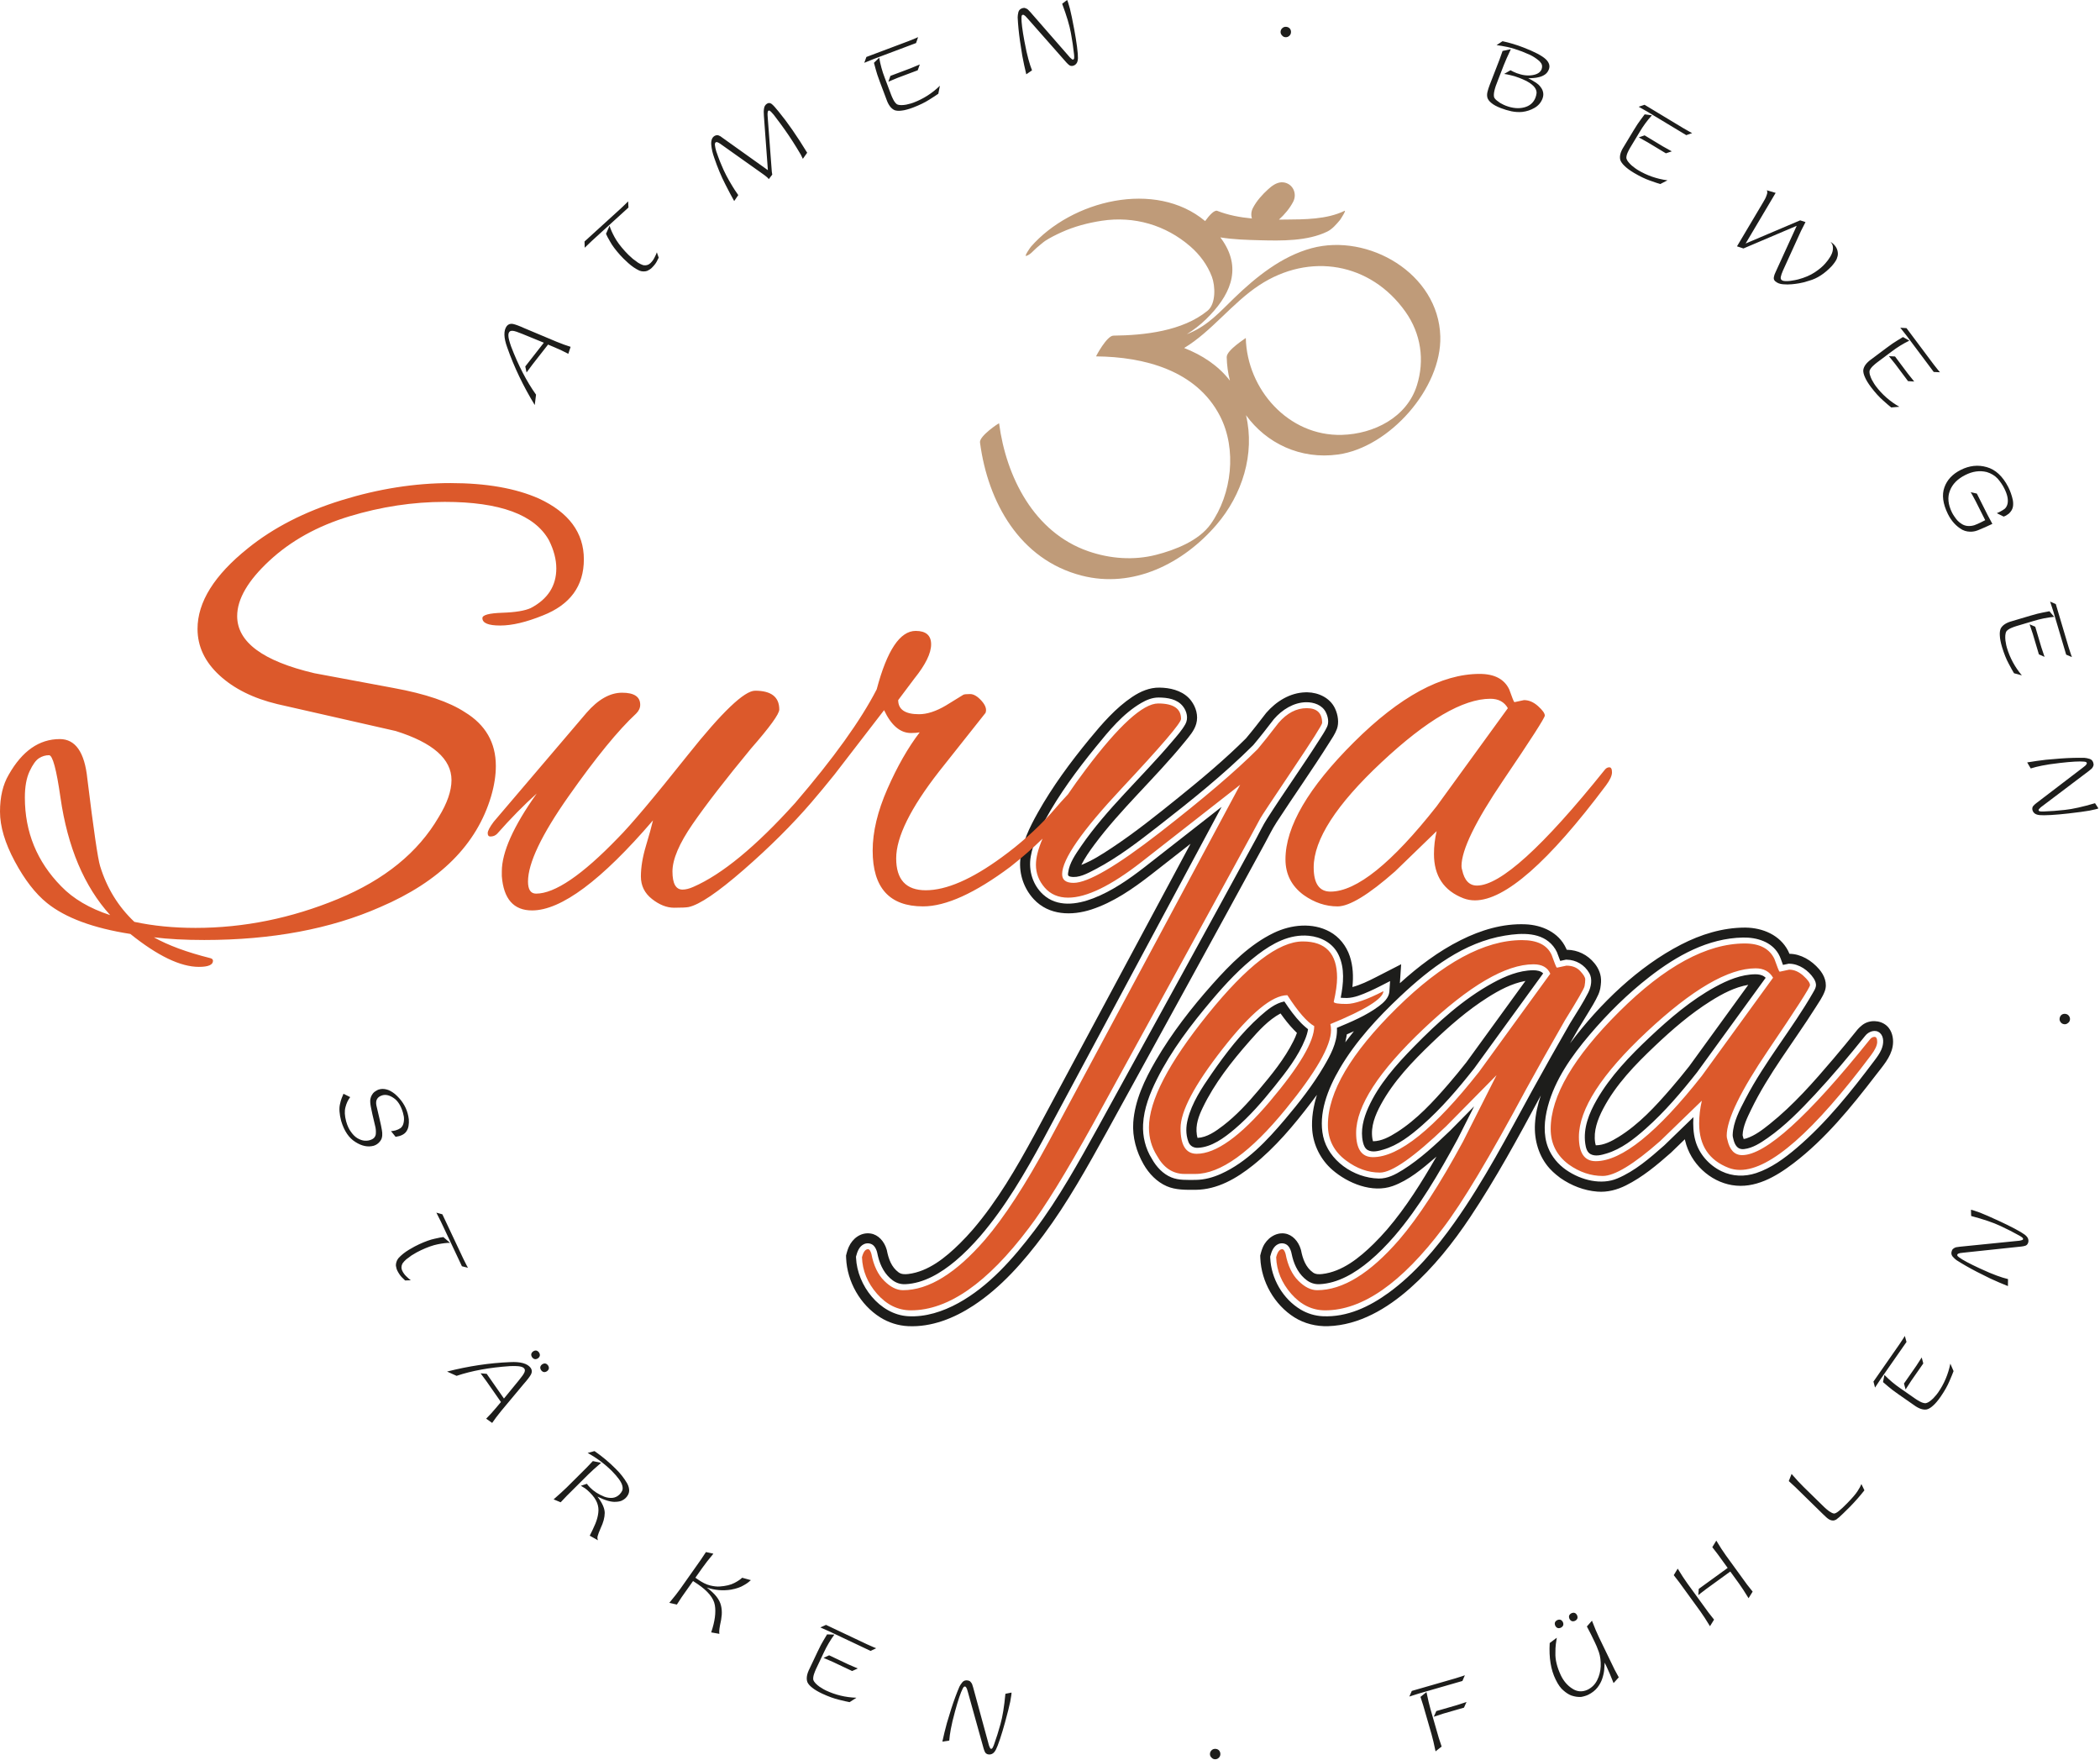 <svg xmlns="http://www.w3.org/2000/svg" clip-rule="evenodd" fill-rule="evenodd" stroke-linejoin="round" stroke-miterlimit="2" viewBox="0 0 1105 926"><path d="m687.948 364.243c5.859.112 11.829 2.921 14.454 8.346 1.7 3.512 2.248 7.791 1.039 11.02-.988 2.643-2.644 5.003-4.173 7.43-8.859 14.07-18.485 27.666-27.494 41.525-2.374 3.652-4.219 7.495-6.262 11.25-26.293 48.33-52.895 96.631-79.411 144.935l-3.617 6.586c-10.336 18.641-20.703 37.384-33.351 54.367-10.559 14.179-22.358 27.637-36.972 37.22-10.213 6.697-22.031 11.387-34.295 10.81-5.19-.244-10.313-1.86-14.72-4.636-10.511-6.62-17.398-18.765-17.919-31.115l-.052-1.398.342-1.333s.465-1.786 1.11-3.226c1.948-4.355 6.248-7.821 11.503-7.03 4.03.606 7.147 4.128 8.383 8.307l.134.463c.867 4.478 2.373 8.893 6.205 11.676 1.375.998 3.14 1.083 5.074.848 10.532-1.282 19.553-8.578 27.181-16.119 2.32-2.293 4.537-4.688 6.68-7.148l.157-.181c12.811-14.951 22.809-32.2 32.281-49.616l.276-.508 81.943-152.782-20.71 16.2c-9.688 7.536-20.006 14.669-31.51 18.4-10.171 3.3-22.278 3.189-30.297-5.476-5.092-5.502-7.77-13.111-7.057-20.723.818-8.741 4.829-16.944 9.217-24.768 7.689-13.709 17.094-26.454 27.102-38.644 6.775-8.252 13.917-16.474 22.582-22.264 4.286-2.864 9.123-4.973 14.351-4.888.681.011 1.361.039 2.04.086 5.461.383 11.186 2.252 14.623 6.841 2.537 3.388 3.861 7.829 2.668 12.095-1.038 3.71-3.769 6.73-6.297 9.829-15.219 18.665-33.374 34.982-47.391 53.887-2.482 3.348-4.864 6.782-6.755 10.487l-.03.057c5.653-2.214 10.849-5.537 15.966-8.926 12.253-8.115 23.758-17.326 35.196-26.557 12.232-9.872 24.304-19.97 35.446-31.06l.015-.015c3.681-4.361 7.163-8.885 10.643-13.409 5.285-6.103 12.563-10.655 20.754-10.84.268-.006.3-.011.948-.003zm-78.316 2.743c-3.267-.009-6.361 1.241-9.167 2.886-9.682 5.678-16.924 14.592-23.997 23.288-9.777 12.018-18.994 24.507-26.407 38.003-3.392 6.175-6.492 12.575-7.692 19.427-1.319 7.537 1.136 15.108 6.484 20.014 7.488 6.868 17.817 5.335 26.409 2.024 9.851-3.797 18.791-10.021 27.262-16.61l40.248-31.483-93.677 174.659c-9.642 17.772-19.947 35.591-33.199 51.055l-.171.197c-4.03 4.626-8.326 9.054-13.039 13.001-7.574 6.345-16.591 11.757-26.278 12.203-2.488.114-4.724-.608-6.623-1.987-4.133-3.001-6.524-7.618-7.737-12.473-.27-1.079-.485-2.224-.573-2.52-.359-1.2-.869-2.396-1.762-3.291-1.288-1.292-3.389-1.574-5.069-.814-2.534 1.146-3.548 3.943-4.225 6.582l.023.627c.614 14.544 12.44 29.822 27.312 30.725 9.192.557 18.404-2.441 26.54-6.922 15.965-8.794 28.729-23.247 40.042-38.178 12.929-17.154 23.224-35.913 33.578-54.585l3.611-6.577c26.516-48.302 53.126-96.619 79.402-144.917 1.9-3.493 3.598-7.105 5.685-10.381 8.925-14.013 18.564-27.476 27.496-41.508 1.468-2.305 3.011-4.566 4.172-7.018 1.079-2.276.572-5.308-.668-7.734-1.919-3.759-6.267-5.278-10.344-5.217-6.574.099-12.632 3.908-16.977 8.927-3.543 4.605-7.096 9.204-10.842 13.642l-.176.176c-15.362 15.289-32.568 29.051-49.818 42.488-10.546 8.215-21.218 16.462-33.064 22.663-4.301 2.252-8.914 4.781-13.188 3.868-1.583-.339-1.247-1.277-1.136-2.166.624-5.005 3.868-9.597 6.855-13.952 13.315-19.416 31.892-36.155 47.819-54.939 2.511-2.962 5.147-5.847 6.998-9.193 1.666-3.009.771-6.74-1.276-9.336-3.059-3.88-8.093-4.616-12.831-4.654zm308.945 121.052c8.937.126 17.977 3.881 22.295 12.19.269.518.513 1.047.717 1.594 6.05.06 11.675 3.509 15.632 8.107 2.725 3.167 4.5 7.457 2.93 11.639-1.152 3.071-3.096 5.795-4.875 8.606-11.408 18.027-24.86 34.972-33.864 53.666-2.055 4.267-4.275 8.669-4.474 13.376 0 0 .216 1.122.559 2.058 0 0 .865-.142 1.415-.322 4.55-1.497 8.491-4.531 12.297-7.572 12.483-9.974 23.103-22.087 33.538-34.358 4.261-5.012 8.437-10.097 12.556-15.226 0 0 1.967-2.391 4.193-3.487 4.05-1.994 9.417-1.143 12.273 2.416 2.198 2.74 2.727 6.629 2.111 9.941-1.065 5.72-5.161 10.205-8.864 15.026-12.97 16.888-26.585 33.604-43.25 46.308-9.462 7.213-20.374 13.533-32.393 11.536-11.641-1.935-21.856-11.408-24.648-23.347-.075-.323-.175-.793-.175-.793l-7.302 7.069c-7.366 6.479-14.921 12.858-23.752 17.245-4.637 2.303-9.633 3.648-14.956 3.244-6.989-.531-13.724-3.159-19.547-7.215-.568-.396-3.434-2.583-5.504-4.856-5.728-6.291-8.316-14.945-7.801-23.65.3-5.069 1.431-10.076 3.072-14.862l-.393.713c-11.549 21.516-23.169 42.875-36.651 63.131-9.116 13.696-19.444 26.669-31.717 37.535-12.184 10.787-26.843 19.476-43.159 19.992-6.237.198-12.512-1.346-17.752-4.646-10.528-6.63-17.397-18.743-17.92-31.116l-.051-1.399.343-1.336s.465-1.781 1.108-3.219c1.969-4.401 6.63-7.763 11.498-7.033 4.053.608 7.15 4.133 8.388 8.298l.136.471c.873 4.522 2.451 9.041 6.333 11.769 1.401.985 3.153.966 4.825.771 10.501-1.227 19.5-8.454 27.139-15.972 2.378-2.341 4.648-4.79 6.843-7.31l.157-.18c9.996-11.665 18.185-24.819 25.887-38.172l.071-.124c-.164.142-.328.283-.492.425-6.884 5.914-14.041 12.013-22.527 15.048-10.731 3.837-23.554-1.41-31.727-8.495-6.07-5.262-9.974-12.891-10.609-20.87-.499-6.273.586-12.604 2.471-18.624 0 0-1.674 2.251-3.114 4.146-9.074 11.935-18.855 23.57-30.439 32.842-8.756 7.008-18.795 12.87-30.231 12.984-5.25.018-10.539.146-15.244-1.898-5.214-2.266-9.377-6.601-12.211-11.567-3.687-6.459-5.967-14.174-5.405-22.075.82-11.507 5.963-22.379 11.8-32.396 8.436-14.475 18.774-27.781 29.846-40.217 9.424-10.586 19.715-20.971 32.266-27.014 9.117-4.389 20.356-5.604 29.468-.637 4.976 2.713 8.711 7.405 10.545 12.883 1.728 5.161 1.957 10.731 1.393 16.142l-.01.096c4.277-1.148 8.334-3.122 12.317-5.158l13.333-6.836-.672 9.976c9.75-8.808 20.202-16.772 32.06-22.69 10.489-5.236 22.038-8.807 34.064-8.298 8.61.363 17.4 4.163 21.286 12.532l.16.349.192.513c.106 0 .212.002.319.003 5.467.119 10.645 2.569 14.316 7.093 2.239 2.758 3.678 6.12 3.444 9.933-.067 1.096-.206 2.185-.388 3.268 0 0-.339 1.726-.996 3.195-1.613 3.605-3.753 6.952-5.803 10.345-1.328 2.199-2.675 4.387-4.029 6.571l-.305.491-.229.368c-1.525 2.66-3.046 5.318-4.56 7.977 15.912-21.156 36.009-40.414 58.412-51.967 10.358-5.342 21.811-8.919 33.577-8.946.151 0 .303.001.454.002zm-206.425 54.645c-1.157.524-2.317 1.038-3.482 1.545 0 0-.292 2.144-.799 4.174.178-.24.356-.479.535-.718 1.235-1.643 2.503-3.264 3.798-4.864 0 0 .568-.419-.052-.137zm18.91-20.812c.159-1.895.258-3.796.385-5.694l-5.126 2.629c-1.95.996-3.921 1.952-5.926 2.834-3.783 1.662-7.65 3.321-11.666 3.433-1.453.03-3.264-.137-3.264-.137 1.443-7.331 2.243-15.51-1.116-22.542-3.012-6.307-9.262-9.453-15.692-10.061-10.097-.955-19.054 3.972-26.884 9.943-8.996 6.86-16.79 15.229-24.13 23.905-10.903 12.888-21.272 26.469-28.847 41.559-3.75 7.47-6.902 15.5-7.318 23.843-.315 6.324 1.252 12.733 4.637 18.116 2.356 4.217 5.807 7.933 10.198 9.743 3.916 1.613 8.35 1.354 12.829 1.338 4.711-.047 9.209-1.318 13.412-3.222 13.561-6.14 24.066-17.375 33.713-28.784 7.388-8.737 14.511-17.817 20.315-27.683 3.45-5.863 6.873-12.219 6.924-18.98.004-.447-.009-.895-.036-1.339 7.701-3.233 15.47-6.451 22.095-11.393 2.407-1.795 5.169-4.268 5.497-7.508zm-55.3 5.04c.092-.018.081.031.081.031 2.662 3.99 5.469 7.907 8.812 11.336 1.547 1.587 3.624 3.222 3.624 3.222-.263 1.789-.825 3.52-1.497 5.199-3.662 9.151-9.939 17.17-16.194 24.961-6.383 7.951-13.059 15.675-20.766 22.225-5.803 4.931-12.308 9.661-19.465 10.011-2.302.113-4.092-1.003-4.872-2.783-.069-.156-.133-.315-.192-.475-1.475-3.958-1.249-8.003-.321-11.703 2.163-8.63 7.339-16.478 12.542-23.985 7.443-10.737 15.686-21.572 25.659-30.416 3.731-3.308 7.794-6.661 12.589-7.623zm-1.982 6.298c-6.363 3.426-11.386 9.001-16.299 14.589-9.44 10.736-18.41 22.115-24.617 34.995-2.124 4.408-3.878 9.044-3.103 14.234.101.677.375 1.654.375 1.654 5.019-.264 9.492-3.426 13.509-6.51 6.917-5.309 12.878-11.8 18.538-18.515 6.878-8.16 13.747-16.544 18.454-26.018.679-1.366 1.299-2.765 1.793-4.209 0 0-.918-.892-1.64-1.639-2.52-2.604-4.75-5.475-6.858-8.422 0 0-.08-.197-.152-.159zm267.839-26.166c-.163-.002-.326-.002-.488-.002l-2.94.631-.182-.492c-.665-1.797-1.218-3.638-2.172-5.28-3.767-6.481-11.447-8.771-18.714-8.635-18.385.342-34.816 9.548-49.102 20.622-11.586 8.981-22.065 19.344-31.553 30.517-9.628 11.339-18.243 23.625-21.989 37.632-1.933 7.227-2.548 15.006.141 21.799 1.879 4.751 5.336 8.843 9.5 11.72 8.099 5.594 18.631 7.933 26.817 4.506 9.378-3.925 17.183-10.759 24.77-17.433l15.353-14.863c-.25 4.119-.076 8.29 1.008 12.261 1.924 7.053 7.151 12.988 13.757 16.196 5.839 2.835 12.3 2.934 18.203.987 7.925-2.614 14.939-7.752 21.389-13.254 15.674-13.372 28.594-29.617 40.968-46.061 1.335-1.776 2.658-3.587 3.549-5.621 1.391-3.175 1.439-6.881-.746-8.816-2.364-2.094-5.995-.78-7.773 1.555-8.485 10.565-17.185 20.965-26.424 30.872-7.723 8.282-15.698 16.439-24.959 22.904-3.76 2.625-7.803 5.247-12.273 5.765-3.938.456-5.157-2.827-5.805-5.776 0 0-.265-.922-.232-1.764.257-6.606 3.605-12.925 6.761-18.965 10.362-19.827 24.571-36.749 35.442-55.672.637-1.108 1.342-2.207 1.563-3.439.274-1.537-.366-3.016-1.193-4.259-2.723-4.093-7.547-7.555-12.676-7.635zm-17.993 5.555c1.613-.004 3.328.257 4.686 1.193.276.19.537.405.776.642l-36.087 49.712c-8.29 10.513-16.999 20.766-26.996 29.642-6.236 5.537-12.906 10.771-20.674 13.105-2.637.793-5.808 1.673-8.316.366-1.971-1.027-2.557-3.394-2.862-5.572-1.153-8.234 2.027-16.052 6.075-23.089 7.123-12.378 17.317-22.995 27.87-32.919 10.506-9.878 21.654-19.431 34.301-26.367 6.646-3.645 13.803-6.645 21.227-6.713zm-3.709 5.562c-7.076 1.211-13.597 4.662-19.748 8.518-10.624 6.66-20.214 14.95-29.296 23.559-10.396 9.855-20.589 20.291-27.334 33.17-2.891 5.521-5.141 11.643-4.188 17.753.091.579.339 1.422.339 1.422 4.285-.026 8.33-2.146 12.007-4.423 10.612-6.57 19.283-15.956 27.575-25.546 3.221-3.726 6.342-7.537 9.395-11.402l.171-.216 31.096-42.838zm-95.506-13.235c-.167-.001-.334-.002-.501-.002l-2.942.631-.18-.49-.206-.558c-.656-1.774-1.345-3.556-1.345-3.556-.521-1.106-1.16-2.153-1.923-3.104-5.996-7.477-16.315-7.096-25.397-5.606-21.616 3.544-39.415 17.205-55.152 32.007-11.86 11.157-23.32 23.538-31.675 37.724-6.545 11.113-11.471 23.988-8.858 35.922 2.731 12.476 15.885 21.889 29.247 22.172 4.644.099 8.817-2.14 12.702-4.575 9.12-5.715 17.129-13.21 24.972-20.712l12.523-12.691-8.656 17.142-.264.487c-9.599 17.647-19.873 35.312-32.916 50.533l-.171.197c-4.031 4.626-8.328 9.053-13.04 13.001-7.575 6.346-16.592 11.755-26.281 12.203-2.506.115-4.726-.611-6.619-1.986-4.045-2.937-6.449-7.458-7.676-12.225-.301-1.169-.539-2.45-.636-2.772-.36-1.2-.87-2.396-1.764-3.29-1.269-1.269-3.326-1.565-4.989-.846-2.564 1.109-3.615 3.933-4.303 6.615l.023.628c.46 10.899 6.624 21.665 16.098 27.279 3.501 2.075 7.506 3.274 11.572 3.464 12.821.602 24.581-5.024 34.695-12.388 13.555-9.869 24.784-23.111 34.478-36.766 15.773-22.218 28.106-46.082 41.056-69.689 6.496-11.839 13.224-23.681 19.929-35.379l.278-.446.303-.489c3.087-4.978 6.266-9.903 8.914-15.079 1.584-3.096 2.285-7.233.616-10.207-2.525-4.501-7.117-7.089-11.912-7.149zm-17.652 5.557c1.875-.005 4.031.332 5.237 1.656l-36.214 49.881-.236.3c-8.342 10.559-17.107 20.856-27.203 29.734-6.149 5.406-12.74 10.515-20.392 12.76-2.614.768-5.752 1.623-8.215.29-1.485-.804-2.156-2.481-2.538-4.098-1.463-6.188.235-12.568 2.813-18.319 5.433-12.116 14.63-22.479 24.122-32.148 12.338-12.567 25.773-24.866 41.362-33.389 6.648-3.635 13.808-6.6 21.264-6.667zm-4.22 5.643c-7.056 1.314-13.577 4.776-19.723 8.667-10.691 6.77-20.27 15.149-29.405 23.917-10.169 9.76-20.103 20.076-26.824 32.463-2.975 5.483-5.402 11.491-4.472 17.769.091.617.351 1.515.351 1.515 4.418-.027 8.633-2.273 12.536-4.751 10.479-6.655 19.078-15.969 27.302-25.509 3.133-3.633 6.17-7.346 9.144-11.11l.171-.217 31.049-42.767zm-165.875 406.761c-.007-.782.271-1.444.834-1.987.501-.511 1.128-.77 1.88-.777.782-.007 1.444.24 1.986.742.511.532.77 1.189.778 1.972.007.752-.241 1.383-.742 1.894-.532.573-1.189.863-1.972.87-.751.007-1.383-.271-1.895-.834-.572-.501-.862-1.128-.869-1.88zm-140.804-6.561c.709-3.29 1.503-6.541 2.381-9.753.182-.666.944-3.161 2.286-7.487 1.378-4.284 2.819-8.185 4.321-11.703.332-.688.857-1.475 1.577-2.36.755-.843 1.763-1.125 3.022-.844.207.057.447.138.72.245.191.116.401.308.63.578.226.22.458.562.698 1.025.19.466.384 1.068.58 1.805l8.34 30.579c.113.286.252.618.419.998.148.39.325.614.532.67.37.101.679-.069.927-.51.236-.397.479-.935.728-1.614 1.261-3.505 2.401-7.122 3.421-10.852 1.098-3.899 1.963-9.214 2.594-15.945l3.208-.649c-.001.238-.009.498-.022.781-.034.356-.085.716-.153 1.08-.106.798-.271 1.778-.494 2.942-.467 2.29-1.373 5.892-2.716 10.806-.87 3.182-1.756 6.129-2.657 8.841-.915 2.709-1.637 4.563-2.165 5.564-.599 1.141-1.272 1.887-2.02 2.239-.749.352-1.515.421-2.3.207-.672-.216-1.142-.591-1.41-1.126-.282-.538-.529-1.178-.739-1.92l-8.234-29.571c-.122-.543-.301-1.14-.536-1.793-.271-.695-.588-1.107-.95-1.238-.304-.051-.57.051-.799.306-.235.334-.395.6-.481.799-1.081 2.091-2.413 6.029-3.995 11.816-1.101 4.026-1.851 7.177-2.251 9.454-.426 2.253-.701 4.278-.826 6.073zm259.517 5.118c-.802-3.888-1.512-6.901-2.128-9.039l-4.363-15.126c-.268-.928-.748-2.427-1.44-4.495l3.155-2.515c.794 3.86 1.503 6.873 2.128 9.04l4.363 15.126c.208.722.703 2.216 1.484 4.482zm16.295-25.97-1.346 2.975-10.835 3.125c-3.012.965-4.698 1.515-5.058 1.651l1.346-2.975 10.836-3.126c3.114-.994 4.8-1.544 5.057-1.65zm-321.029-2.243-3.593 2.323c-.594-.145-1.366-.307-2.317-.485-.986-.212-2.114-.483-3.384-.812-2.532-.603-5.435-1.662-8.707-3.177-2.275-1.076-4.024-2.115-5.247-3.118-1.256-.968-2.104-1.937-2.544-2.909-.7-1.893-.33-4.255 1.112-7.087l4.271-9.029c1.227-2.594 2.271-4.587 3.133-5.978.417-.737.781-1.345 1.093-1.826.298-.486.543-.897.735-1.23l3.842.111c-2.166 2.965-4.015 6.104-5.549 9.418l-4.153 8.78c-.322.679-.66 1.538-1.015 2.575-.361 1.085-.494 2.066-.399 2.943.228.702.647 1.358 1.258 1.97.617.631 1.289 1.203 2.014 1.716 1.622 1.056 2.738 1.711 3.347 1.966 5.049 2.388 10.417 3.671 16.103 3.849zm368.527-31.576c-.177.938-.346 2.068-.508 3.39-.169 1.377-.244 2.914-.225 4.609-.135 3.491.821 7.426 2.87 11.803 1.457 3.012 3.434 5.319 5.931 6.924 2.578 1.736 5.296 1.946 8.154.632 2.252-1.123 3.932-2.813 5.039-5.07 1.1-2.202 1.714-4.596 1.845-7.181.112-2.798-.215-5.325-.981-7.579-.801-2.22-1.483-3.876-2.045-4.968l-2.074-4.288c-.341-.705-1.067-2.101-2.179-4.188l2.675-3.032c1.434 3.704 2.638 6.564 3.614 8.581l8.246 17.052c.328.677 1.075 2.063 2.241 4.157l-2.727 3.032c-1.348-3.422-2.555-6.272-3.623-8.551l-1.063-2.196c-.034 1.022-.115 2.263-.244 3.723-.144 1.501-.494 3.085-1.051 4.752-.529 1.585-1.369 3.125-2.521 4.62-1.194 1.514-2.813 2.783-4.857 3.806-.567.274-1.174.499-1.821.676-.634.205-1.309.36-2.024.468-.721.024-1.489-.013-2.304-.113-.822-.114-1.708-.325-2.658-.632-1.325-.484-2.71-1.357-4.155-2.618-1.467-1.166-2.851-3.095-4.154-5.788-2.54-5.112-3.585-11.518-3.133-19.219zm-76.294 27.992 22.91-6.608c3.064-.948 4.735-1.493 5.013-1.637l-1.289 3.006-22.91 6.608c-3.064.948-4.739 1.479-5.025 1.593zm-306.597-18.742 10.194 4.822c3.022 1.328 4.65 2.03 4.885 2.107l-2.977 1.342-10.132-4.793c-2.966-1.301-4.601-2.007-4.905-2.117zm-1.646-16.004 21.512 10.176c2.953 1.329 4.588 2.035 4.905 2.117l-2.975 1.393-21.554-10.196c-2.897-1.302-4.519-2.019-4.865-2.148zm-69.962-23.074-5.945 8.424c-.566.802-1.423 2.123-2.57 3.961l-3.973-.916c2.546-3.049 4.46-5.482 5.743-7.3l10.922-15.475c.451-.64 1.32-1.951 2.607-3.935l3.93.858c-2.356 2.807-4.269 5.251-5.737 7.332l-3.743 5.302.922.651c2.595 1.831 4.855 2.966 6.78 3.404 1.877.48 3.584.67 5.119.571 3.207-.234 5.765-.852 7.673-1.853 1.878-.984 3.25-1.903 4.116-2.757l4.595 1.271c-.349.336-.826.732-1.43 1.188-.591.466-1.334.946-2.228 1.442-1.71 1.065-3.996 1.856-6.857 2.372-4.322.668-8.554.292-12.697-1.13 2.254 1.703 3.975 3.322 5.165 4.856 1.189 1.535 1.963 3.086 2.322 4.653.372 1.521.502 3.134.388 4.838-.134 1.708-.439 3.549-.913 5.525-.264 1.466-.398 2.48-.4 3.041-.023.566 0 1.052.07 1.458l-4.309-.759c1.945-5.764 2.585-10.542 1.92-14.336-.617-3.703-3.626-7.395-9.029-11.076-.827-.584-1.641-1.12-2.441-1.61zm453.697 23.518c-.559-1.298-.217-2.281 1.027-2.951 1.312-.566 2.302-.227 2.972 1.017.559 1.297.21 2.285-1.048 2.961-1.297.559-2.281.217-2.951-1.027zm81.408.252c-2.065-3.393-3.75-5.99-5.057-7.79l-11.124-15.331c-.46-.633-1.421-1.879-2.883-3.737l2.08-3.443c1.896 3.135 3.592 5.734 5.088 7.795l11.125 15.331c.576.795 1.55 2.032 2.92 3.71zm-73.928-3.869c-.56-1.298-.217-2.282 1.027-2.951 1.297-.56 2.281-.217 2.951 1.027.559 1.297.217 2.281-1.027 2.951-1.298.559-2.281.217-2.951-1.027zm83.236-26.8-5.204-7.172c-.459-.633-1.42-1.879-2.883-3.738l2.099-3.456c1.884 3.145 3.574 5.748 5.07 7.809l11.124 15.331c.577.795 1.556 2.027 2.939 3.697l-2.15 3.465c-2.076-3.385-3.768-5.977-5.074-7.778l-4.542-6.258-12.63 9.164c-2.584 1.951-3.982 3.042-4.194 3.272l.226-3.293zm-599.862-60.481 3.599-.984c3.996 2.756 7.698 5.847 11.107 9.273 2.37 2.296 4.381 4.84 6.034 7.632.767 1.38 1.132 2.727 1.096 4.039-.069 1.302-.674 2.543-1.816 3.722-.533.531-1.218.995-2.054 1.395-.826.366-1.863.575-3.11.626-2.377.2-5.608-.709-9.693-2.727 2.52 3.294 3.792 6.151 3.818 8.57-.028 2.431-.751 5.119-2.169 8.067-.84 1.961-1.354 3.316-1.54 4.064-.219.716-.172 1.47.14 2.263l-4.322-2.42c1.156-2.254 2.148-4.367 2.978-6.339.797-1.962 1.301-3.838 1.512-5.627.254-1.811.048-3.586-.621-5.324-.657-1.726-1.894-3.503-3.712-5.331-.953-.957-1.819-1.719-2.598-2.285-.823-.545-1.565-.997-2.226-1.357l3.16-1.033c.443.62 1.022 1.288 1.736 2.006 1.861 1.915 4.325 3.5 7.392 4.755 1.463.536 2.889.751 4.278.646 1.39-.126 2.628-.709 3.716-1.748.674-.67 1.175-1.374 1.502-2.111.274-.748.276-1.616.007-2.604-.44-1.856-2.277-4.433-5.513-7.728-3.809-3.743-8.043-6.889-12.701-9.44zm670.231 16.362 1.582 3.286c-2.332 2.977-4.861 5.859-7.586 8.645-.88.899-2.066 2.068-3.558 3.506-1.481 1.47-2.711 2.552-3.691 3.247-.625.354-1.226.518-1.801.492-.564-.016-1.114-.156-1.648-.422-.579-.308-1.126-.692-1.641-1.153s-1.041-.954-1.579-1.48l-14.824-14.5c-.559-.547-1.716-1.614-3.469-3.2l1.472-3.743c2.396 2.772 4.504 5.049 6.325 6.83l10.843 10.605c.658.644 1.49 1.351 2.497 2.121.459.321.94.608 1.442.863.491.266.937.402 1.339.408.618-.061 1.464-.531 2.539-1.411 1.087-.869 2.552-2.247 4.398-4.134 2.66-2.72 4.46-4.834 5.398-6.342.939-1.442 1.593-2.649 1.962-3.618zm-688.148 8.051c2.773-2.412 5.062-4.495 6.868-6.248l10.524-10.469c.555-.552 1.637-1.694 3.247-3.425l4.359.922c-2.99 2.564-5.285 4.641-6.884 6.232l-11.16 11.102c-.533.53-1.616 1.672-3.248 3.425zm-35.49-42.451c1.892-1.901 3.666-3.849 5.321-5.847l2.454-2.919-7.573-10.852c-1.886-2.595-2.934-4.016-3.143-4.262l3.224.276 9.075 13.004 7.729-9.435c1.643-1.989 2.653-3.423 3.03-4.304.348-.842.338-1.499-.029-1.972-.149-.214-.347-.404-.593-.569-.285-.194-.702-.361-1.25-.503-1.04-.284-2.947-.376-5.72-.274-10.753.731-20.115 2.437-28.086 5.118l-5.021-2.249c11.278-2.875 22.322-4.529 33.133-4.964 5.54-.292 9.167.722 10.88 3.044.72 1.032.778 2.161.175 3.386-.672 1.236-1.987 2.958-3.945 5.167l-11.829 14.176c-1.817 2.223-3.375 4.293-4.675 6.21zm770.434-28.957 1.695 3.929c-.242.562-.529 1.296-.863 2.205-.372.937-.826 2.004-1.361 3.202-1.016 2.397-2.541 5.084-4.577 8.06-1.439 2.064-2.754 3.617-3.945 4.656-1.163 1.079-2.26 1.755-3.292 2.027-1.982.377-4.25-.381-6.804-2.272l-8.196-5.709c-2.354-1.64-4.146-3.001-5.375-4.081-.657-.533-1.197-.993-1.619-1.381-.431-.375-.795-.684-1.092-.929l.748-3.77c2.564 2.627 5.353 4.972 8.366 7.034l7.97 5.552c.617.43 1.407.906 2.371 1.428 1.011.535 1.956.829 2.836.881.73-.108 1.447-.413 2.151-.913.725-.505 1.401-1.072 2.027-1.702 1.31-1.425 2.141-2.416 2.493-2.975 3.193-4.583 5.348-9.663 6.467-15.242zm-24.399 10.463 6.446-9.253c1.81-2.76 2.773-4.249 2.888-4.468l.829 3.158-6.406 9.197c-1.775 2.709-2.742 4.204-2.901 4.486zm-16.055-1.031 13.603-19.527c1.8-2.691 2.767-4.186 2.901-4.486l.88 3.166-13.629 19.564c-1.765 2.641-2.741 4.122-2.926 4.441zm-700.511-9.067c1.193-.758 2.219-.575 3.077.547.757 1.193.575 2.218-.548 3.076-1.192.758-2.218.575-3.076-.547-.757-1.193-.575-2.218.547-3.076zm-4.754-6.814c1.192-.757 2.218-.575 3.076.548.766 1.205.588 2.237-.534 3.095-1.193.757-2.223.569-3.09-.567-.757-1.192-.575-2.218.548-3.076zm776.018-34.358c-3.128-1.242-6.203-2.562-9.225-3.958-.627-.29-2.963-1.453-7.007-3.491-3.998-2.067-7.607-4.132-10.829-6.195-.624-.44-1.314-1.088-2.068-1.944-.707-.884-.818-1.924-.333-3.12.09-.195.21-.418.36-.67.146-.169.371-.345.674-.526.255-.186.631-.359 1.127-.518.491-.112 1.116-.203 1.876-.274l31.536-3.177c.3-.064.651-.147 1.053-.249.41-.081.659-.219.75-.414.16-.348.044-.681-.35-.998-.353-.298-.844-.627-1.473-.985-3.248-1.822-6.627-3.544-10.137-5.165-3.664-1.727-8.764-3.458-15.298-5.192l-.111-3.271c.235.041.49.091.767.151.346.092.692.202 1.04.328.769.238 1.709.562 2.82.974 2.182.839 5.585 2.327 10.209 4.463 2.995 1.384 5.755 2.744 8.282 4.08 2.519 1.35 4.229 2.368 5.129 3.055 1.027.778 1.652 1.565 1.875 2.362.224.796.165 1.563-.176 2.302-.324.627-.771 1.029-1.343 1.205-.577.189-1.249.326-2.016.412l-30.525 3.238c-.555.031-1.174.108-1.856.232-.73.153-1.189.397-1.378.733-.101.291-.044.571.17.839.29.286.526.488.708.606 1.884 1.411 5.549 3.375 10.995 5.891 3.788 1.75 6.772 3.011 8.952 3.781 2.152.792 4.103 1.398 5.853 1.817zm-840.394-3.058-2.977.106c-.411-.366-1.021-.96-1.833-1.782-.817-.87-1.603-2.051-2.358-3.544-.238-.431-.459-1.243-.665-2.435-.035-.578.049-1.211.25-1.899.173-.676.529-1.361 1.066-2.055 1.535-1.674 3.388-3.158 5.56-4.454 2.171-1.295 3.929-2.243 5.275-2.843 3.274-1.51 6.025-2.493 8.252-2.95 2.153-.506 3.68-.794 4.581-.862l3.513 3.025c-1.832-.001-3.987.252-6.462.757-2.544.505-5.489 1.545-8.834 3.122-1.331.594-3 1.517-5.005 2.768-.468.339-.918.678-1.352 1.019-.474.325-.928.658-1.361.998-.806.702-1.478 1.434-2.017 2.198-.69 1.343-.72 2.646-.09 3.91.577 1.152 1.299 2.127 2.166 2.922.832.829 1.596 1.495 2.291 1.999zm16.614-34.704 11.052 23.44c1.424 2.874 2.228 4.437 2.415 4.688l-3.174-.793-11.052-23.44c-1.436-2.902-2.237-4.493-2.402-4.771zm-48.503-61.662c-1.145 1.485-1.973 3.247-2.484 5.287-.563 2.023-.443 4.523.362 7.501.651 2.319 1.516 4.179 2.595 5.582 1.024 1.433 2.105 2.5 3.242 3.201 1.223.724 2.39 1.162 3.5 1.312 1.116.117 2.11.053 2.982-.192 1.093-.307 1.901-.749 2.424-1.326.515-.607.802-1.261.86-1.963.127-1.533.004-2.965-.37-4.295-1.162-4.821-1.905-8.118-2.228-9.892-.337-1.77-.426-3.163-.265-4.181.174-.909.458-1.658.851-2.247.38-.632.81-1.144 1.29-1.534 1.055-.726 1.845-1.147 2.371-1.263 1.203-.37 2.488-.388 3.857-.055 1.36.303 2.857 1.094 4.491 2.372 3.455 2.998 5.708 6.422 6.757 10.271.248.886.449 1.913.602 3.082.104 1.166.058 2.334-.139 3.505-.189 1.201-.651 2.279-1.387 3.234-.759.93-1.887 1.622-3.386 2.075-.761.182-1.438.324-2.031.427l-2.421-3.002c.588-.006 1.374-.131 2.357-.375.99-.278 1.886-.689 2.69-1.233.364-.294.693-.681.988-1.163.27-.458.472-1.016.605-1.675.235-1.15.267-2.259.094-3.326-.227-1.036-.384-1.709-.471-2.019-1.088-3.647-2.691-6.177-4.809-7.59-2.158-1.498-4.16-1.987-6.006-1.469-2.676.799-3.713 2.612-3.11 5.439.295 1.448.81 3.653 1.547 6.618.695 2.928 1.13 4.989 1.306 6.183.198.933.262 1.927.192 2.982-.048.508-.156 1.032-.323 1.573-.194.501-.498 1.008-.911 1.523-.873 1.09-1.956 1.832-3.247 2.227-3.052.825-6.246.176-9.583-1.947-3.445-2.108-5.958-5.809-7.54-11.102-.962-3.651-1.161-6.631-.599-8.94.235-1.15.525-2.163.868-3.041.343-.877.66-1.651.949-2.322zm901.78-38.366c-.773-.121-1.381-.503-1.824-1.147-.422-.578-.575-1.239-.459-1.982.121-.773.474-1.386 1.057-1.838.609-.417 1.3-.565 2.073-.444.743.116 1.325.463 1.747 1.042.478.618.656 1.314.535 2.087-.116.743-.494 1.32-1.133 1.733-.588.483-1.253.666-1.996.549zm-19.363-137.722c3.318-.564 6.63-1.035 9.939-1.413.686-.078 3.286-.298 7.8-.658 4.489-.312 8.646-.424 12.471-.335.763.052 1.688.247 2.777.586 1.064.389 1.699 1.22 1.906 2.493.024.214.038.467.041.76-.037.22-.138.487-.303.799-.121.292-.352.635-.693 1.029-.362.35-.849.753-1.461 1.209l-25.293 19.102c-.223.211-.479.464-.77.76-.308.282-.449.53-.425.743.044.381.316.605.818.671.456.072 1.046.097 1.769.076 3.722-.131 7.504-.416 11.346-.855 4.028-.429 9.284-1.6 15.768-3.514l1.795 2.737c-.222.088-.467.177-.734.269-.344.101-.697.188-1.059.26-.781.198-1.753.409-2.916.634-2.3.417-5.98.915-11.041 1.492-3.278.374-6.343.647-9.196.818-2.855.156-4.845.175-5.97.056-1.281-.132-2.224-.48-2.829-1.044s-.954-1.25-1.046-2.058c-.05-.705.124-1.28.521-1.727.395-.462.898-.929 1.508-1.4l24.397-18.629c.458-.315.947-.703 1.466-1.163.544-.51.809-.958.796-1.342-.065-.302-.259-.511-.581-.629-.397-.094-.704-.143-.921-.15-2.342-.226-6.493 0-12.454.681-4.146.473-7.351.947-9.613 1.421-2.251.442-4.233.939-5.946 1.49zm-2.799-45.793-4.129-1.126c-.288-.539-.683-1.222-1.185-2.049-.5-.876-1.051-1.896-1.654-3.062-1.24-2.288-2.389-5.156-3.445-8.604-.717-2.412-1.11-4.408-1.179-5.988-.118-1.582.038-2.861.468-3.837.942-1.784 2.949-3.085 6.02-3.901l9.574-2.846c2.751-.817 4.932-1.369 6.543-1.656.827-.181 1.523-.316 2.089-.404.561-.103 1.031-.195 1.407-.274l2.481 2.936c-3.653.365-7.225 1.082-10.717 2.152l-9.31 2.767c-.721.214-1.586.535-2.595.963-1.049.456-1.868 1.011-2.458 1.667-.37.638-.579 1.388-.627 2.251-.058.882-.036 1.763.066 2.645.296 1.913.553 3.181.77 3.805 1.591 5.354 4.218 10.207 7.881 14.561zm17.858-37.504 6.779 22.812c.981 3.086 1.547 4.774 1.698 5.066l-3.024-1.287-6.792-22.856c-.963-3.027-1.512-4.712-1.646-5.057zm-10.819 11.907 3.212 10.81c1.028 3.136 1.592 4.817 1.691 5.044l-2.986-1.322-3.192-10.744c-1.011-3.077-1.577-4.766-1.698-5.066zm-16.634-57.953-3.576-1.782c.671-.338 1.268-.62 1.788-.848.727-.366 1.494-.838 2.302-1.416.753-.654 1.266-1.547 1.537-2.68.489-2.17-.081-4.872-1.708-8.107-.863-1.713-2.006-3.405-3.431-5.075-1.534-1.65-3.465-2.825-5.793-3.526-3.708-.917-7.488-.389-11.339 1.583-4.07 2.049-6.753 4.79-8.048 8.224-1.364 3.435-.987 7.29 1.131 11.566.297.59.703 1.261 1.22 2.015.468.726 1.016 1.438 1.642 2.136.688.719 1.461 1.335 2.32 1.847.804.506 1.725.833 2.761.981 1.284.127 2.536.004 3.756-.37 1.214-.456 2.259-.905 3.136-1.346l2.611-1.314-5.069-10.074c-1.51-2.864-2.369-4.416-2.575-4.656l3.234.743 5.659 11.246c1.51 2.864 2.347 4.427 2.513 4.687-.768.352-2.036.938-3.804 1.76-1.809.807-3.084 1.345-3.825 1.615-.274.104-.672.235-1.193.394-.541.153-1.183.261-1.924.324-.713.05-1.513.014-2.398-.107-.872-.128-1.778-.428-2.72-.899-3.209-1.837-5.731-4.613-7.566-8.327-2.628-5.36-3.23-10.021-1.806-13.984 1.404-3.935 4.264-6.989 8.581-9.162 4.551-2.289 9.102-2.785 13.655-1.486 4.607 1.271 8.39 4.761 11.349 10.469 1.048 2.084 1.843 4.329 2.384 6.736.23 1.173.271 2.312.122 3.417-.155 1.023-.55 1.943-1.186 2.761-.301.392-.589.726-.862 1.001-.357.282-.699.523-1.028.723-.301.22-.596.403-.884.548-.329.165-.651.293-.966.383zm-54.877-57.779-4.263.373c-.457-.406-1.064-.91-1.821-1.512-.773-.648-1.644-1.415-2.612-2.299-1.956-1.718-4.027-4.011-6.212-6.879-1.508-2.015-2.568-3.751-3.18-5.209-.658-1.443-.954-2.697-.889-3.762.266-2.001 1.698-3.915 4.296-5.745l7.997-5.985c2.297-1.719 4.152-2.992 5.564-3.819.713-.456 1.319-.824 1.82-1.103.491-.291.899-.539 1.225-.744l3.344 1.895c-3.3 1.608-6.403 3.518-9.308 5.73l-7.776 5.82c-.602.45-1.302 1.051-2.101 1.802-.826.791-1.402 1.596-1.729 2.415-.126.727-.063 1.503.191 2.329.251.847.577 1.667.978 2.459.941 1.692 1.621 2.793 2.041 3.303 3.346 4.471 7.491 8.115 12.435 10.931zm-700.372-27.857c-2.371-1.252-4.755-2.376-7.15-3.373l-3.51-1.49-8.154 10.423c-1.928 2.564-2.979 3.982-3.153 4.255l-.682-3.163 9.771-12.49-11.287-4.622c-2.383-.988-4.051-1.533-5.003-1.635-.907-.086-1.533.116-1.877.606-.161.206-.284.45-.37.734-.102.329-.14.777-.114 1.342.033 1.078.505 2.928 1.415 5.549 3.853 10.066 8.229 18.516 13.13 25.35l-.677 5.46c-6.056-9.939-10.877-20.012-14.463-30.22-1.904-5.211-1.998-8.976-.281-11.295.775-.991 1.837-1.377 3.186-1.16 1.379.28 3.411 1.032 6.096 2.256l17.023 7.151c2.657 1.086 5.093 1.969 7.308 2.649zm698.111 1.406 6.758 9.028c2.05 2.586 3.161 3.968 3.332 4.147l-3.258-.206-6.716-8.974c-2.013-2.537-3.129-3.925-3.347-4.165zm6.027-14.917 14.259 19.053c1.989 2.555 3.105 3.943 3.347 4.164l-3.282-.16-14.286-19.089c-1.952-2.506-3.051-3.898-3.296-4.174zm-53.151-55.788c-.873 1.673-1.655 3.211-2.345 4.614l-9.521 20.905c-.613 1.432-.988 2.532-1.124 3.299-.126.734-.013 1.26.34 1.58.443.401 1.1.613 1.97.635.806.047 1.685.014 2.635-.098 2.006-.295 3.4-.555 4.181-.778 3.474-.933 6.372-2.169 8.697-3.707 2.356-1.551 4.192-3.087 5.506-4.608.999-1.103 1.881-2.282 2.644-3.536.763-1.255 1.226-2.44 1.387-3.556.15-1.148.082-2.079-.203-2.793-.319-.723-.654-1.244-1.007-1.563.481.27.977.636 1.489 1.099 1.56 1.455 2.357 3.169 2.39 5.145.017.781-.187 1.704-.612 2.768-.47 1.044-1.347 2.299-2.632 3.764-3.768 3.978-7.715 6.531-11.841 7.659-1.944.662-3.714 1.119-5.309 1.372-1.583.263-2.873.431-3.869.502-1.416.146-2.931.151-4.545.014-1.679-.113-3.063-.641-4.153-1.587-.648-.587-.89-1.302-.726-2.147.113-.788.441-1.733.984-2.835l11.051-24.208-28.036 11.934-3.396-1.118 13.669-23.018c.876-1.38 1.504-2.633 1.882-3.76.252-.621.384-1.143.395-1.567.001-.413-.077-.795-.236-1.146l4.63 1.367-15.802 26.644 28.708-12.196zm-604.403 15.901.976 2.815c-.23.5-.619 1.258-1.166 2.275-.592 1.037-1.491 2.135-2.697 3.295-.342.353-1.053.803-2.132 1.349-.542.203-1.172.309-1.889.319-.697.032-1.456-.107-2.277-.417-2.051-.976-4.014-2.312-5.889-4.008-1.875-1.695-3.297-3.098-4.266-4.208-2.404-2.687-4.152-5.029-5.242-7.024-1.116-1.91-1.838-3.285-2.168-4.126l1.861-4.246c.537 1.752 1.41 3.737 2.62 5.955 1.229 2.285 3.088 4.794 5.577 7.529.958 1.098 2.33 2.423 4.114 3.973.461.348.918.679 1.371.993.45.358.901.694 1.353 1.009.908.564 1.806.992 2.693 1.283 1.487.266 2.742-.088 3.765-1.061.932-.89 1.652-1.867 2.158-2.929.548-1.039.961-1.964 1.238-2.776zm-38.051-5.7 19.165-17.444c2.331-2.203 3.588-3.431 3.774-3.683l.172 3.266-19.165 17.444c-2.353 2.224-3.638 3.457-3.856 3.696zm78.747-21.276c-1.081-1.875-2.658-4.85-4.731-8.925-2.086-4.067-4.009-8.675-5.77-13.824-.858-2.391-1.378-4.673-1.562-6.847-.085-1.047.004-1.985.269-2.814.281-.803.755-1.409 1.421-1.819.761-.432 1.472-.536 2.132-.311.661.224 1.329.624 2.007 1.198l23.963 17.093-2.098-28.592c-.135-1.537-.108-2.842.08-3.912.155-1.068.655-1.88 1.502-2.436.833-.549 1.662-.518 2.487.091.82.631 2.059 1.986 3.715 4.065 4.619 5.608 9.615 12.812 14.989 21.611l-2.27 3.206c-.243-.571-.596-1.291-1.058-2.159-.48-.84-1.25-2.122-2.311-3.847-2.612-4.248-5.372-8.342-8.28-12.282-1.387-1.903-2.588-3.506-3.605-4.808-1.032-1.239-1.761-1.97-2.187-2.194-.138-.167-.366-.172-.683-.013-.434.231-.557 1.379-.369 3.442l2.018 26.749c.065 1.365.189 2.504.373 3.418l-1.825 2.392c-.25-.405-.633-.809-1.15-1.211-.487-.44-1.533-1.219-3.14-2.338l-21.222-15.051c-1.158-.8-1.947-1.072-2.365-.815-.415.292-.563.842-.444 1.651.096.86.312 1.87.649 3.032.259.832.629 1.874 1.111 3.127.459 1.302 1.046 2.77 1.761 4.401 1.346 3.333 3.277 7.045 5.793 11.136.472.827 1.456 2.311 2.953 4.452zm491.094-10.899-3.81 1.948c-.575-.204-1.327-.442-2.256-.716-.959-.31-2.054-.693-3.285-1.148-2.458-.856-5.239-2.202-8.342-4.038-2.155-1.3-3.79-2.511-4.905-3.632-1.153-1.089-1.899-2.14-2.239-3.151-.505-1.954.101-4.266 1.821-6.938l5.16-8.553c1.482-2.457 2.722-4.334 3.719-5.631.489-.691.913-1.26 1.271-1.706.346-.455.631-.838.856-1.151l3.811.499c-2.453 2.73-4.61 5.667-6.47 8.81l-5.017 8.316c-.389.644-.812 1.464-1.269 2.46-.468 1.043-.7 2.006-.694 2.887.156.722.507 1.417 1.053 2.087.551.691 1.161 1.328 1.831 1.911 1.507 1.214 2.551 1.978 3.132 2.293 4.782 2.885 9.993 4.702 15.633 5.453zm-12.041-23.66 9.657 5.825c2.872 1.625 4.421 2.488 4.647 2.589l-3.097 1.034-9.597-5.789c-2.82-1.594-4.376-2.461-4.667-2.601zm-.024-16.089 20.377 12.293c2.803 1.62 4.359 2.487 4.667 2.601l-3.101 1.086-20.417-12.317c-2.751-1.588-4.292-2.464-4.623-2.628zm-77.873-31.376 3.123-2.073c3.679.784 7.378 1.897 11.097 3.339 5.766 2.234 9.63 4.259 11.593 6.072 1.882 1.767 2.438 3.603 1.666 5.509-.416 1.073-1.069 1.93-1.96 2.573-.925.645-1.95 1.103-3.075 1.375-1.083.288-2.128.459-3.136.512-1.039.091-1.922.119-2.649.084 1.186.591 2.41 1.296 3.673 2.115.622.389 1.211.823 1.766 1.301.515.496.954 1.02 1.316 1.572.576.766.95 1.668 1.124 2.706.15 1.013.012 2.07-.415 3.172-.827 2.049-2.215 3.634-4.163 4.754-1.994 1.153-4.136 1.861-6.427 2.125-1.893.172-3.792.061-5.697-.332-1.899-.407-3.757-.962-5.574-1.666-2.231-.865-3.891-1.764-4.978-2.695-1.104-.889-1.805-1.818-2.103-2.79-.25-.969-.234-2.007.048-3.116.262-1.1.642-2.294 1.141-3.581l5.215-13.455c.283-.73.808-2.213 1.576-4.449l4.358-.928c-1.691 3.557-2.944 6.387-3.759 8.49l-2.986 7.704c-1.917 4.606-2.587 7.694-2.012 9.267.279.552.724 1.062 1.333 1.528.595.461 1.198.901 1.809 1.319 1.41.777 2.4 1.259 2.969 1.447 3.559 1.346 6.788 1.635 9.686.866 2.872-.746 4.833-2.43 5.882-5.051.305-.787.504-1.599.598-2.434.059-.833-.169-1.687-.686-2.562-.508-.855-1.408-1.738-2.7-2.651-1.334-.928-3.232-1.87-5.693-2.823-1.745-.677-3.289-1.152-4.631-1.425-1.34-.322-2.457-.541-3.35-.656l3.343-1.938c.984.562 2.076 1.076 3.278 1.542 3.007 1.116 5.778 1.458 8.315 1.026 2.512-.409 4.104-1.438 4.775-3.086.409-1.224.342-2.262-.2-3.114-.596-.84-1.069-1.36-1.418-1.562-1.355-1.133-2.841-2.096-4.459-2.888-1.684-.751-3.098-1.349-4.242-1.792-2.83-1.064-5.357-1.846-7.582-2.346-2.256-.463-4.186-.792-5.789-.985zm-292.916 21.376-.831 4.197c-.517.326-1.17.768-1.959 1.328-.838.561-1.817 1.183-2.937 1.867-2.195 1.399-4.974 2.748-8.338 4.047-2.355.886-4.319 1.419-5.89 1.601-1.569.23-2.856.164-3.86-.195-1.847-.814-3.287-2.723-4.319-5.728l-3.517-9.349c-1.01-2.685-1.716-4.822-2.116-6.409-.24-.811-.424-1.496-.552-2.054-.142-.553-.267-1.015-.373-1.384l2.753-2.684c.623 3.618 1.592 7.131 2.907 10.538l3.42 9.09c.264.704.646 1.544 1.145 2.52.529 1.014 1.141 1.792 1.836 2.334.663.324 1.427.479 2.291.466.883-.005 1.761-.089 2.634-.253 1.887-.432 3.134-.778 3.74-1.039 5.228-1.967 9.883-4.931 13.966-8.893zm-26.033-5.206 10.556-3.971c3.055-1.248 4.692-1.93 4.911-2.045l-1.107 3.072-10.49 3.947c-2.998 1.226-4.642 1.91-4.933 2.052zm71.489-.827c-.797-3.27-1.5-6.541-2.11-9.814-.127-.679-.529-3.258-1.208-7.735-.627-4.456-1.032-8.595-1.213-12.416-.002-.765.128-1.702.389-2.812.312-1.088 1.096-1.781 2.352-2.077.211-.039.463-.071.755-.094.223.021.495.103.819.246.299.1.658.306 1.075.619.375.336.811.793 1.309 1.371l20.838 23.882c.226.208.497.446.813.715.303.287.56.411.771.372.377-.071.581-.358.612-.864.039-.46.023-1.05-.049-1.77-.394-3.703-.945-7.456-1.653-11.257-.712-3.988-2.251-9.148-4.618-15.48l2.604-1.984c.103.215.209.453.32.713.125.336.237.682.334 1.038.252.765.531 1.719.838 2.864.578 2.265 1.334 5.901 2.267 10.908.605 3.243 1.093 6.282 1.465 9.115.357 2.837.516 4.821.477 5.952-.041 1.287-.322 2.253-.842 2.896s-1.18 1.039-1.979 1.188c-.7.099-1.286-.034-1.76-.398-.489-.361-.99-.83-1.503-1.405l-20.303-23.023c-.347-.435-.768-.895-1.264-1.38-.547-.506-1.012-.74-1.395-.699-.296.086-.491.294-.586.624-.065.402-.093.712-.084.929-.061 2.352.458 6.477 1.557 12.375.764 4.103 1.463 7.266 2.096 9.489.6 2.214 1.235 4.155 1.905 5.825zm-84.133-9.121 22.274-8.38c3.008-1.197 4.652-1.882 4.932-2.052l-1.068 3.107-22.317 8.396c-2.951 1.175-4.593 1.843-4.927 2.001zm217.954-13.383c.072-.78.415-1.41 1.029-1.893.551-.458 1.201-.652 1.949-.583.78.072 1.413.384 1.902.938.454.581.646 1.261.574 2.041-.069.748-.379 1.351-.929 1.809-.587.516-1.27.738-2.049.666-.749-.069-1.349-.409-1.802-1.021-.518-.556-.743-1.209-.674-1.957z" fill="#1d1d1b"></path><path d="m658.755 114.957c-.546-1.722-.435-3.698.516-5.535 1.939-3.741 4.925-7.04 8.029-9.851 1.993-1.806 4.178-3.443 6.917-3.663.067-.006.937.029 1.095.048 4.864.579 7.43 5.791 5.144 10.205-1.803 3.483-4.522 6.697-7.48 9.375 1.095.001 2.18-.005 3.252-.014 10.164-.088 21.917-.039 31.266-4.594 1.126-.548-2.155 4.515-2.383 4.788-1.87 2.24-4.052 4.826-6.725 6.129-10.468 5.099-24.22 4.858-35.574 4.554-6.721-.18-13.816-.375-20.656-1.497.458.623.905 1.262 1.341 1.916 10.269 15.399 3.254 29.208-8.744 40.996-3.163 3.107-6.607 5.762-10.264 8.019.506-.196 1.007-.4 1.502-.61 9.821-4.182 15.872-11.104 23.364-18.347 11.509-11.129 25.003-22.018 40.767-26.286 29.801-8.061 66.794 13.243 67.754 46.355.791 27.289-26.735 58.408-53.748 62.177-19.95 2.785-37.848-5.974-48.483-20.684 4.814 20.437-1.995 41.884-15.57 57.682-17.453 20.309-43.836 33.72-70.984 26.705-32.519-8.404-49.29-38.573-53.425-70.037-.444-3.382 10.012-10.314 10.046-10.062 3.71 28.238 18.393 57.403 46.919 67.292 11.441 3.967 23.879 4.91 35.684 1.9 10.003-2.554 22.512-7.409 28.73-16.16 11.221-15.789 13.861-39.474 4.914-56.857-12.407-24.111-39.973-31.173-65.201-31.395-.15-.001 5.632-10.879 9.109-10.918 16.29-.177 36.375-2.346 49.539-13.101 4.496-3.67 4.08-13.087 2.292-17.855-2.324-6.195-6.357-11.628-11.351-15.965-12.953-11.253-29.574-16.114-46.609-13.516-7.315 1.114-14.55 3.022-21.301 6.1-2.926 1.334-5.822 2.769-8.528 4.515-.457.295-1.333 1.019-2.177 1.714-1.719 1.416-2.877 2.384-4.035 3.583-1.124 1.164-2.36 2.182-3.659 2.582-1.361.417 2.172-4.544 2.385-4.789 21.396-24.511 65.574-35.398 91.704-13.539 2.181-3 4.856-5.989 6.416-5.371 5.65 2.24 11.897 3.414 18.212 4.011zm-11.592 85.296c-1.006-3.959-1.583-8.101-1.679-12.37-.083-3.666 10.049-9.915 10.046-10.062.605 26.935 22.398 51.785 50.596 50.982 16.721-.475 34.109-9.136 39.422-25.992 4.199-13.31 2.132-27.287-5.987-38.755-18.369-25.951-50.514-31.385-76.967-13.995-14.225 9.35-25.096 24.368-39.502 33.032 9.482 3.712 17.954 9.242 24.071 17.16z" fill="#bf9b79"></path><path d="m418.293 422.597c20.259-23.568 34.597-43.534 43.017-59.906 5.42-20.505 12.255-30.754 20.506-30.754 5.419 0 8.13 2.357 8.13 7.068 0 4.719-2.948 10.725-8.838 18.034l-8.486 11.308c0 4.949 3.655 7.427 10.965 7.427 4.238 0 8.951-1.534 14.135-4.597l9.194-5.656c.468-.235 1.648-.355 3.537-.355 1.885 0 3.888 1.183 6.009 3.533 2.118 2.363 2.827 4.481 2.118 6.364l-24.389 30.76c-15.088 19.329-22.627 34.591-22.627 45.778 0 11.2 5.179 16.795 15.554 16.795 10.837 0 24.159-5.771 39.95-17.319 9.425-6.838 18.027-14.497 25.806-22.982 4.01-4.661 7.028-8.043 9.05-10.143 2.768-4.082 5.878-8.421 9.33-13.016 17.441-23.21 30.167-34.82 38.174-34.82 8.019 0 12.03 2.717 12.03 8.129 0 2.125-10.429 14.317-31.291 36.596-20.857 22.27-31.288 37.295-31.288 45.072 0 3.062 2.002 4.595 6.013 4.595 7.537 0 22.68-8.836 45.426-26.516 22.745-17.676 39.89-32.287 51.438-43.839 2.588-3.058 6.249-7.652 10.962-13.783 4.469-5.186 9.425-7.779 14.851-7.779 5.419 0 8.13 2.593 8.13 7.779 0 .947-5.307 9.307-15.917 25.098-10.599 15.799-16.14 24.16-16.611 25.101-4.226 8.176-87.999 160.732-87.999 160.732-14.315 25.833-25.627 44.17-33.923 54.983-21.692 28.754-42.314 43.132-61.878 43.132-6.829 0-12.779-2.892-17.853-8.663-5.057-5.778-7.711-12.197-7.953-19.268.713-2.826 1.773-4.243 3.19-4.243.7 0 1.293.825 1.764 2.478 1.175 6.121 3.42 10.835 6.716 14.141 3.308 3.298 6.601 4.95 9.897 4.95 13.435 0 27.813-8.837 43.135-26.516 10.127-11.785 21.324-28.991 33.584-51.615l100.716-187.783-51.969 40.652c-16.029 12.495-28.871 18.736-38.533 18.736-5.187 0-9.306-1.765-12.373-5.306-3.059-3.531-4.597-7.534-4.597-12.017 0-3.701 1.162-8.273 3.487-13.716-5.209 5.071-10.849 9.997-16.92 14.778-18.621 13.91-33.94 20.859-45.957 20.859-17.677 0-26.516-9.775-26.516-29.346 0-9.895 2.595-20.735 7.779-32.522 5.181-11.781 10.835-21.685 16.971-29.697-1.183.238-2.713.351-4.598.351-5.657 0-10.373-4.002-14.143-12.021l-26.158 33.942c-4.42 5.487-8.28 10.145-11.579 13.973-.138.172-.284.345-.436.52-10.137 11.79-22.037 23.63-35.706 35.537-13.67 11.897-23.332 18.433-28.988 19.611-1.181.234-3.713.359-7.603.359-3.886 0-7.775-1.537-11.663-4.6-3.89-3.056-5.833-7.008-5.833-11.842 0-4.826.884-10.186 2.648-16.082 1.767-5.891 3.007-10.367 3.712-13.438-27.106 31.59-48.319 47.38-63.637 47.38-9.665 0-14.965-6.018-15.904-18.034v-2.473c0-10.132 6.124-23.802 18.38-41.014-6.837 6.132-13.784 13.205-20.858 21.212-.94.944-2.12 1.418-3.537 1.418-.934 0-1.411-.585-1.411-1.773 0-1.172 1.058-3.18 3.179-6.009l48.79-57.272c6.124-7.064 12.375-10.605 18.736-10.605 6.365 0 9.543 2.119 9.543 6.36 0 1.655-.706 3.188-2.118 4.6-9.43 8.724-21.271 23.22-35.529 43.483-14.263 20.274-21.393 35.242-21.393 44.902 0 4.241 1.419 6.364 4.245 6.364 9.898 0 24.273-9.778 43.132-29.345 6.596-6.598 18.854-21.15 36.768-43.661 17.907-22.504 29.697-33.76 35.353-33.76 8.484 0 12.725 3.3 12.725 9.895 0 2.362-4.948 9.196-14.85 20.506-13.433 16.266-23.683 29.525-30.757 39.772-7.065 10.251-10.605 18.561-10.605 24.927 0 6.362 1.768 9.543 5.306 9.543 1.643 0 3.533-.473 5.658-1.416 15.086-6.556 32.913-21.236 53.485-44.031zm400.996 86.52 4.949-1.062c3.06 0 5.477.943 7.241 2.826 1.774 1.895 2.659 3.356 2.659 4.419 0 1.058-.125 2.243-.356 3.536-.235 1.297-3.662 7.252-10.259 17.853-8.245 14.378-15.079 26.517-20.497 36.413-19.09 35.587-33.708 59.982-43.837 73.181-21.69 28.755-42.312 43.132-61.876 43.132-6.827 0-12.779-2.892-17.853-8.662-5.058-5.778-7.711-12.198-7.953-19.268.715-2.825 1.771-4.242 3.19-4.242.699 0 1.293.824 1.766 2.477 1.171 6.122 3.418 10.837 6.716 14.143 3.308 3.296 6.597 4.947 9.893 4.947 13.436 0 27.814-8.837 43.139-26.516 10.127-11.785 21.323-28.989 33.583-51.612l17.676-35.005-26.514 26.869c-16.975 16.261-28.586 24.395-34.826 24.395-6.246 0-12.201-2.121-17.855-6.364-6.364-4.711-9.544-10.958-9.544-18.734 0-17.204 12.074-37.711 36.236-61.516 24.16-23.805 46.139-35.703 65.939-35.703 8.008 0 13.192 2.589 15.55 7.774.71 1.891 1.296 3.478 1.77 4.773.471 1.292.826 1.946 1.063 1.946zm117.22 2.119 4.949-1.063c2.585 0 5.063 1.063 7.421 3.183 2.356 2.121 3.534 3.769 3.534 4.949 0 1.183-7.3 12.554-21.917 34.114-14.614 21.569-21.915 36.593-21.915 45.08 0 .705.108 1.411.352 2.119 1.178 5.426 3.768 8.129 7.78 8.129 12.247 0 34.64-20.267 67.169-60.806.707-.936 1.53-1.411 2.473-1.411.938 0 1.408.88 1.408 2.648 0 1.774-1.056 4.069-3.174 6.894-30.175 40.299-53.154 60.461-68.942 60.461-2.123 0-4.125-.359-6.006-1.067-10.375-4.002-15.554-11.785-15.554-23.331 0-4.006.471-8.007 1.411-12.025l-21.915 21.217c-13.908 12.255-23.991 18.382-30.226 18.382-6.248 0-12.198-1.998-17.855-6.009-6.369-4.711-9.544-10.962-9.544-18.737 0-17.203 12.018-37.771 36.058-61.696 24.04-23.916 46.07-35.88 66.105-35.88 7.779 0 12.962 2.711 15.56 8.13.705 1.888 1.291 3.482 1.771 4.777.465 1.293.817 1.942 1.057 1.942zm-307.543 106.413h-5.658c-6.132 0-10.965-3.183-14.499-9.548-2.826-4.475-4.241-9.424-4.241-14.85 0-14.141 10.312-33.984 30.941-59.565 20.614-25.57 37.294-38.364 50.015-38.364 12.025 0 18.034 6.369 18.034 19.092 0 3.305-.586 7.544-1.766 12.73.235.705 2.473 1.063 6.711 1.063 4.247 0 10.733-2.239 19.448-6.719-.233 4.011-9.543 9.782-27.927 17.323.236.945.351 2.004.351 3.179 0 8.256-7.902 22.047-23.683 41.368-18.625 22.861-34.528 34.291-47.726 34.291zm201.837-19.445c0 8.485 2.944 12.729 8.838 12.729 13.665 0 32.289-14.967 55.857-44.898l37.473-51.621c-1.888-3.294-4.948-4.947-9.195-4.947-14.377 0-33.462 11.137-57.267 33.409-23.808 22.273-35.706 40.715-35.706 55.328zm-117.222-2.12c0 8.484 2.944 12.723 8.837 12.723 13.669 0 32.29-14.963 55.862-44.898l37.471-51.613c-1.412-3.298-4.363-4.946-8.839-4.946-14.616 0-33.828 11.253-57.63 33.758-23.805 22.512-35.701 40.835-35.701 54.976zm-36.18-72.474c-8.019 0-19.397 9.43-34.121 28.286-14.733 18.855-22.09 32.755-22.09 41.71 0 8.964 2.827 13.438 8.482 13.438 10.134 0 22.979-9.195 38.533-27.576 15.553-18.389 23.33-31.579 23.33-39.601-3.766-2.116-8.485-7.537-14.134-16.257zm-391.749-199.808c-8.724 3.539-16.204 5.305-22.45 5.305-6.249 0-9.369-1.294-9.369-3.887 0-1.647 3.475-2.595 10.428-2.83 6.949-.231 11.962-1.063 15.028-2.478 8.951-4.709 13.433-11.66 13.433-20.857 0-4.713-1.296-9.66-3.887-14.843-7.548-13.443-25.808-20.158-54.801-20.158-16.734 0-33.47 2.535-50.197 7.603-16.74 5.071-30.763 12.846-42.071 23.335-11.315 10.488-16.971 20.211-16.971 29.161 0 13.675 13.55 23.688 40.656 30.052l41.715 7.779c16.735 3.06 29.223 7.308 37.477 12.727 10.838 6.606 16.262 16.033 16.262 28.279 0 4.951-.826 10.255-2.476 15.911-7.546 25.458-26.986 44.902-58.331 58.33-26.163 11.548-57.041 17.326-92.624 17.326-10.137 0-18.974-.474-26.516-1.415 7.542 4.241 17.438 7.894 29.698 10.962.938.235 1.409.706 1.409 1.414 0 2.122-2.471 3.183-7.42 3.183-9.669 0-21.685-5.779-36.062-17.326-19.565-3.062-34.175-8.482-43.837-16.261-6.134-4.945-11.791-12.253-16.97-21.918-5.181-9.66-7.776-18.382-7.776-26.158 0-7.782 1.53-14.259 4.596-19.449 7.069-12.49 16.023-18.74 26.868-18.74 8.243 0 13.074 6.959 14.493 20.86 3.296 26.871 5.535 42.197 6.717 45.963 3.538 11.547 9.545 21.326 18.029 29.341 9.899 2.123 20.624 3.181 32.174 3.181 25.449 0 50.434-5.072 74.945-15.203 24.512-10.13 42.189-24.509 53.029-43.13 4.48-7.299 6.719-13.785 6.719-19.442 0-11.082-9.78-19.675-29.344-25.81l-62.219-14.143c-12.726-3.056-22.924-8.127-30.58-15.201-7.662-7.067-11.492-15.197-11.492-24.391 0-14.138 8.839-28.283 26.516-42.422 13.435-10.839 29.873-19.27 49.315-25.281 19.449-6.007 38.538-9.011 57.277-9.011 18.732 0 34.232 2.71 46.486 8.125 15.787 7.311 23.688 17.979 23.688 31.995 0 14.028-7.191 23.867-21.565 29.522zm-227.674 157.677c-13.673-15.08-22.395-35.709-26.163-61.87-2.119-14.849-4.124-22.272-6.009-22.272-1.888 0-3.656.533-5.304 1.593-1.651 1.06-3.303 3.358-4.949 6.893-1.653 3.533-2.475 8.13-2.475 13.786 0 18.153 6.362 33.705 19.087 46.67 6.368 6.599 14.968 11.662 25.813 15.2zm738.98-112.072 4.949-1.06c2.588 0 5.063 1.06 7.426 3.185 2.349 2.116 3.529 3.768 3.529 4.948 0 1.183-7.3 12.554-21.916 34.114-14.615 21.568-21.922 36.59-21.922 45.079 0 .702.121 1.411.363 2.12 1.173 5.426 3.763 8.128 7.771 8.128 12.251 0 34.644-20.267 67.173-60.809.707-.935 1.53-1.411 2.473-1.411.938 0 1.408.884 1.408 2.652 0 1.769-1.058 4.065-3.174 6.891-30.174 40.304-53.154 60.46-68.937 60.46-2.13 0-4.129-.359-6.011-1.067-10.377-4.004-15.554-11.781-15.554-23.331 0-4.003.471-8.008 1.408-12.022l-21.913 21.217c-13.914 12.255-23.991 18.382-30.225 18.382-6.253 0-12.201-2.001-17.857-6.009-6.369-4.711-9.548-10.96-9.548-18.739 0-17.201 12.018-37.768 36.064-61.692 24.037-23.918 46.07-35.885 66.104-35.885 7.779 0 12.963 2.714 15.563 8.134.703 1.888 1.29 3.482 1.766 4.77.468 1.299.82 1.945 1.06 1.945zm-105.708 86.968c0 8.487 2.945 12.729 8.839 12.729 13.668 0 32.288-14.961 55.855-44.895l37.476-51.617c-1.888-3.301-4.942-4.949-9.195-4.949-14.378 0-33.469 11.135-57.267 33.404-23.811 22.28-35.708 40.718-35.708 55.328z" fill="#dc592b" fill-rule="nonzero"></path></svg>